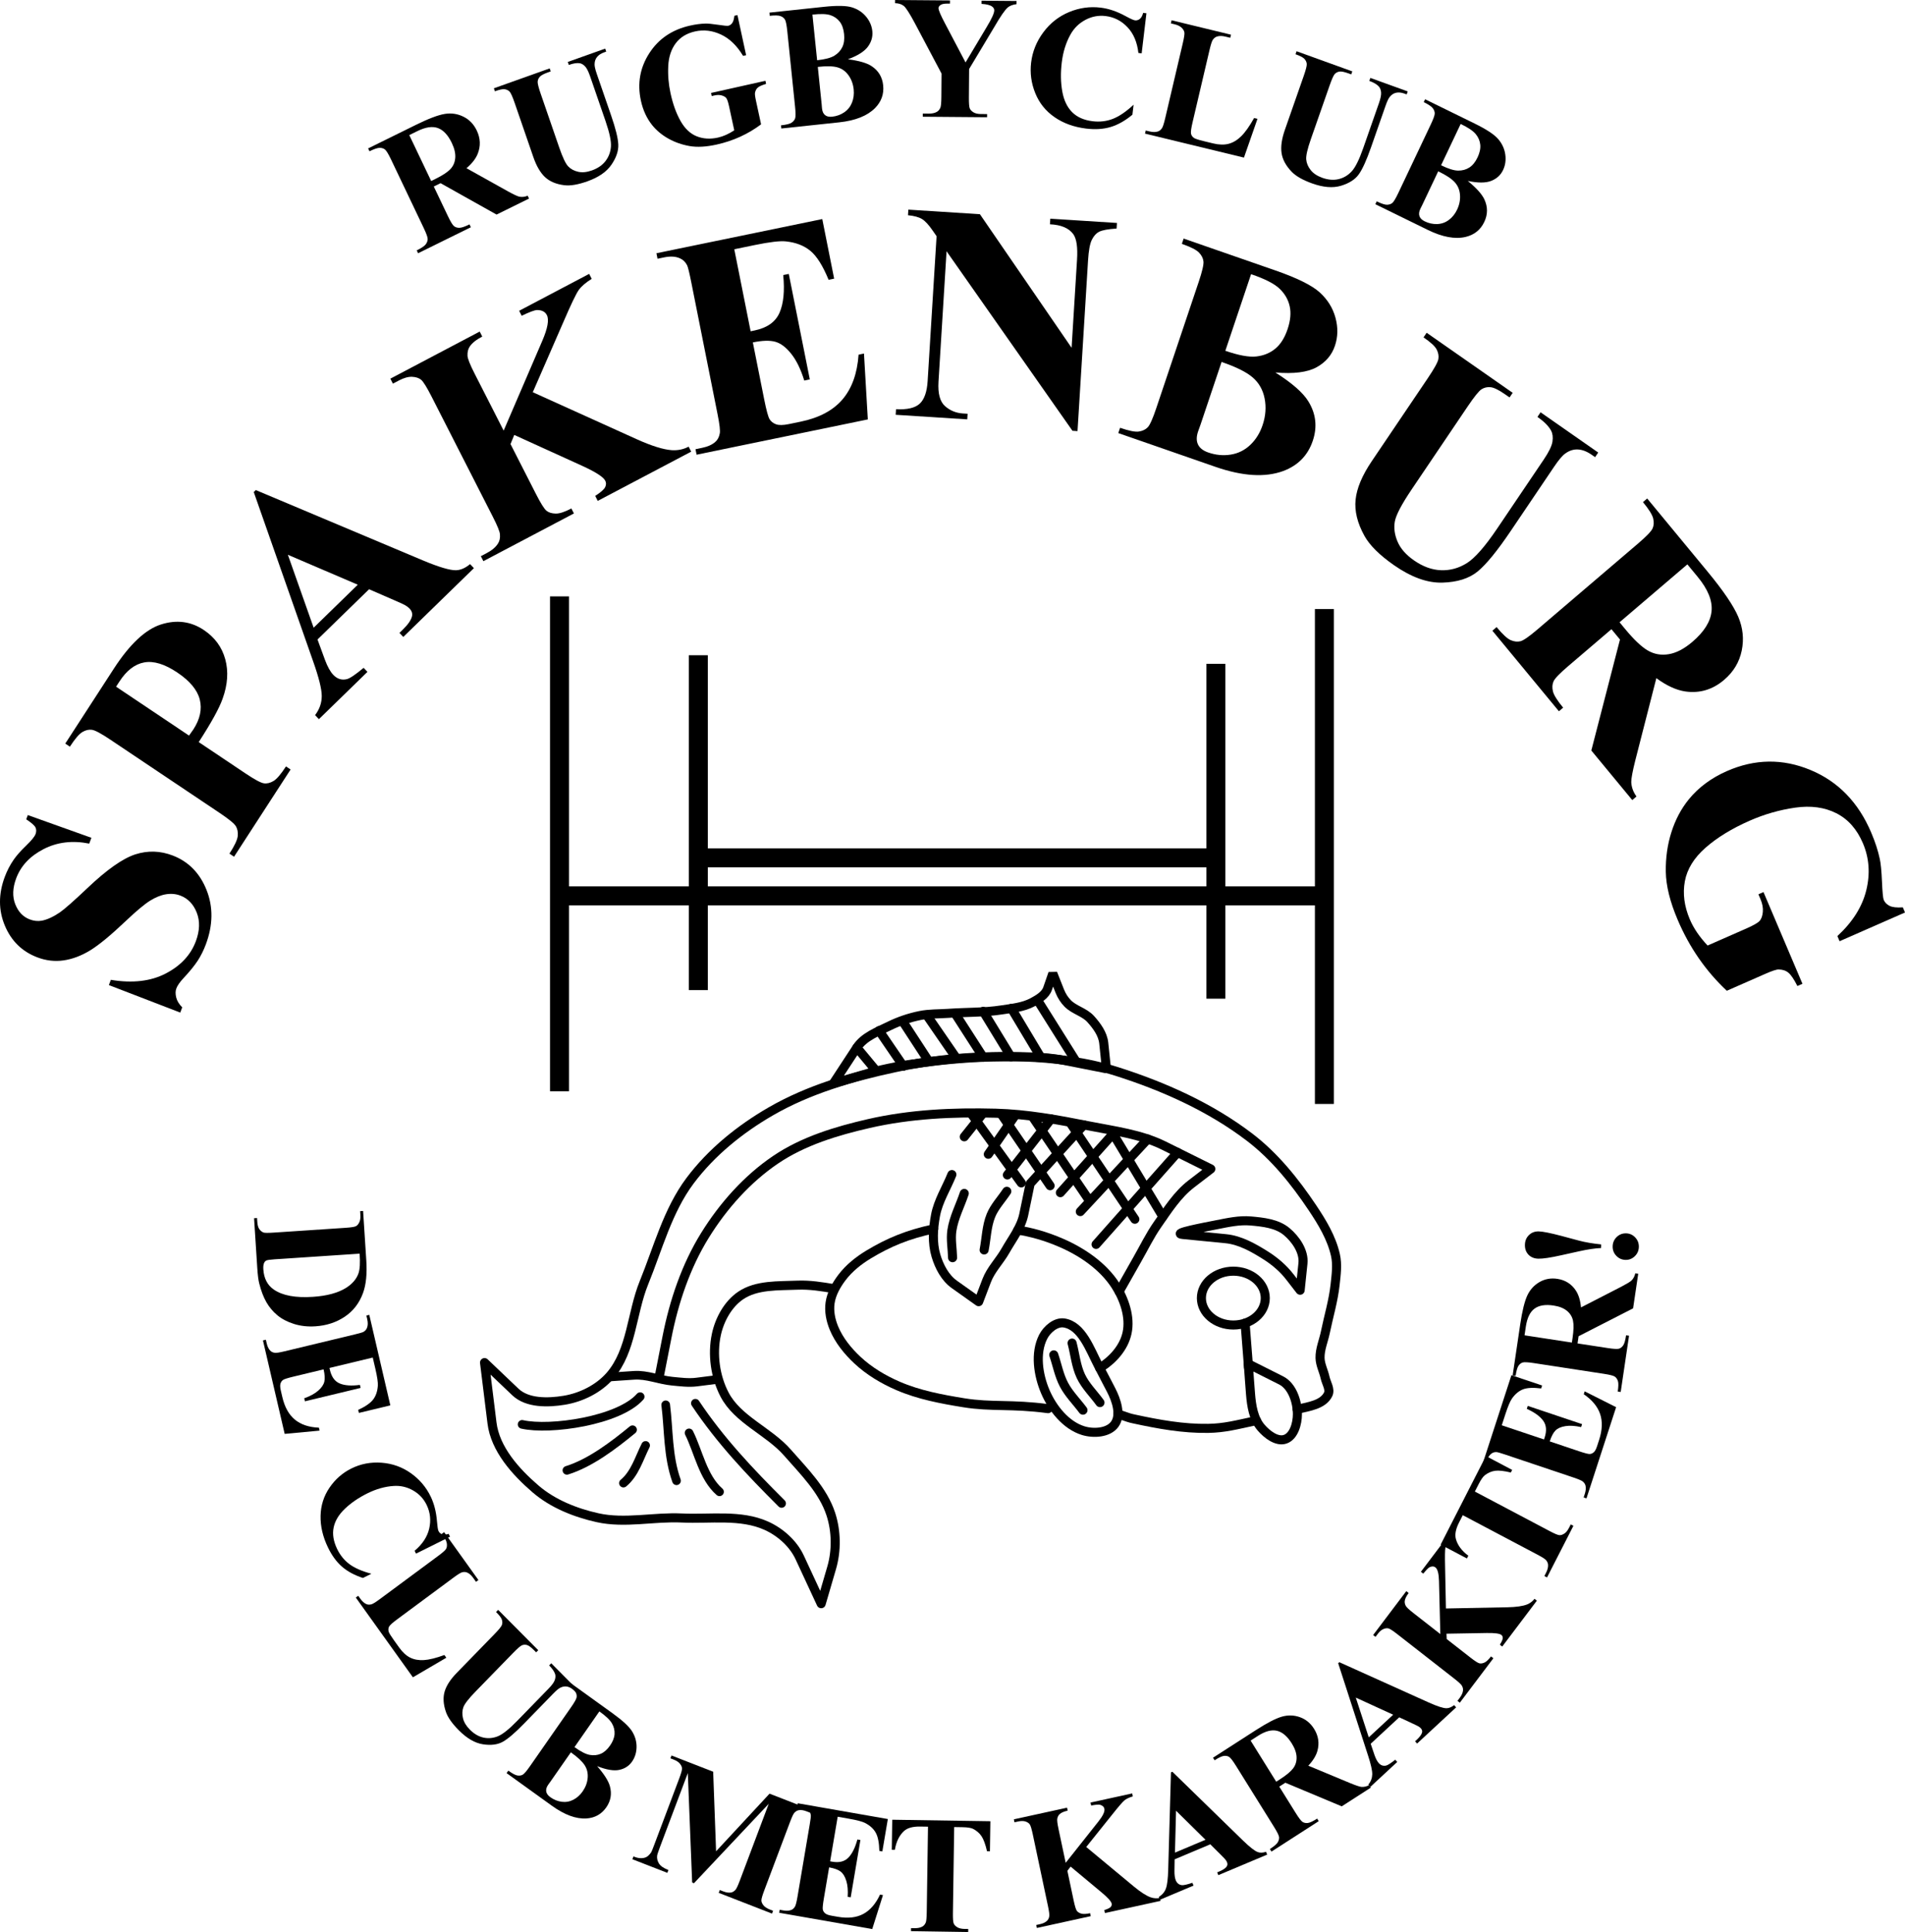 <?xml version="1.0" standalone="no"?>
<!DOCTYPE svg PUBLIC "-//W3C//DTD SVG 1.1//EN" "http://www.w3.org/Graphics/SVG/1.1/DTD/svg11.dtd">
<!--Generator: Xara Designer (www.xara.com), SVG filter version: 6.6.0.0-->
<svg fill="none" fill-rule="evenodd" stroke="black" stroke-width="0.501" stroke-linejoin="bevel" stroke-miterlimit="10" font-family="Times New Roman" font-size="16" style="font-variant-ligatures:none" xmlns:xlink="http://www.w3.org/1999/xlink" xmlns="http://www.w3.org/2000/svg" version="1.1" overflow="visible" width="559.016pt" height="566.849pt" viewBox="19.286 -704.416 559.016 566.849">
 <defs>
	</defs>
 <g id="Layer 1" transform="scale(1 -1)">
  <g id="Group">
   <g id="Group_1" stroke-linejoin="miter" stroke="#000000" stroke-width="5.566">
    <path d="M 183.469,529.443 C 183.469,481.044 183.469,432.636 183.469,384.237" fill="none"/>
    <path d="M 407.111,441.576 C 332.341,441.576 257.572,441.576 182.802,441.576" fill="none"/>
    <path d="M 407.923,525.73 C 407.923,477.33 407.923,428.923 407.923,380.518" fill="none"/>
    <path d="M 224.212,512.172 C 224.212,479.424 224.212,446.67 224.212,413.922" fill="none"/>
    <path d="M 375.537,452.714 C 324.942,452.714 274.348,452.714 223.758,452.714" fill="none"/>
    <path d="M 376.09,509.656 C 376.09,476.906 376.09,444.155 376.09,411.404" fill="none"/>
   </g>
   <g id="Group_2" stroke="none" fill="#000000">
    <path d="M 136.861,626.707 C 234.507,683.771 356.856,685.263 456.685,627.012" fill="none" stroke-width="1.113" stroke-linejoin="round" stroke-linecap="round"/>
    <g id="Group_3" fill-rule="nonzero" stroke-width="0.223">
     <path d="M 146.581,649.694 L 150.691,641.075 C 151.484,639.411 152.084,638.414 152.49,638.082 C 152.896,637.75 153.414,637.58 154.042,637.572 C 154.671,637.564 155.676,637.901 157.059,638.583 L 157.459,637.744 L 141.977,630.113 L 141.576,630.952 C 142.974,631.641 143.859,632.241 144.231,632.751 C 144.603,633.261 144.789,633.777 144.788,634.3 C 144.787,634.822 144.39,635.915 143.596,637.578 L 134.079,657.538 C 133.286,659.201 132.686,660.199 132.28,660.531 C 131.873,660.863 131.356,661.033 130.728,661.04 C 130.1,661.048 129.094,660.711 127.711,660.029 L 127.311,660.869 L 141.365,667.796 C 145.024,669.599 147.824,670.662 149.765,670.984 C 151.706,671.305 153.542,671.038 155.272,670.182 C 157.003,669.326 158.311,667.968 159.198,666.108 C 160.279,663.841 160.371,661.57 159.471,659.296 C 158.891,657.853 157.791,656.442 156.171,655.064 L 168.408,648.238 C 170.002,647.362 171.079,646.857 171.639,646.721 C 172.472,646.553 173.301,646.645 174.126,646.995 L 174.526,646.156 L 165,641.46 L 148.567,650.673 L 146.581,649.694 Z M 139.389,664.777 L 145.813,651.304 L 147.085,651.931 C 149.153,652.949 150.607,653.905 151.449,654.796 C 152.291,655.688 152.767,656.781 152.875,658.076 C 152.983,659.371 152.652,660.828 151.88,662.446 C 150.762,664.79 149.397,666.255 147.786,666.843 C 146.173,667.43 144.17,667.133 141.776,665.953 L 139.389,664.777 Z" marker-start="none" marker-end="none"/>
     <path d="M 164.211,678.51 L 180.589,684.346 L 180.892,683.466 L 180.073,683.174 C 178.841,682.735 178.04,682.303 177.67,681.877 C 177.3,681.452 177.097,680.974 177.06,680.444 C 177.025,679.915 177.323,678.73 177.957,676.891 L 183.403,661.096 C 184.398,658.21 185.272,656.376 186.023,655.593 C 186.775,654.811 187.749,654.285 188.944,654.016 C 190.14,653.748 191.487,653.881 192.984,654.415 C 194.7,655.026 196.027,655.94 196.965,657.155 C 197.904,658.371 198.435,659.776 198.56,661.37 C 198.684,662.963 198.156,665.473 196.976,668.898 L 192.44,682.053 C 191.942,683.495 191.439,684.474 190.93,684.987 C 190.42,685.499 189.898,685.794 189.363,685.871 C 188.535,685.986 187.482,685.815 186.203,685.359 L 185.9,686.239 L 196.873,690.15 L 197.177,689.27 L 196.521,689.036 C 195.633,688.719 194.954,688.273 194.487,687.697 C 194.02,687.121 193.78,686.421 193.766,685.597 C 193.738,685.017 193.952,684.069 194.405,682.753 L 198.629,670.503 C 199.936,666.713 200.633,663.889 200.722,662.033 C 200.81,660.177 200.146,658.205 198.73,656.115 C 197.314,654.026 194.959,652.394 191.668,651.221 C 188.923,650.243 186.674,649.86 184.919,650.071 C 182.525,650.358 180.634,651.145 179.245,652.43 C 177.856,653.716 176.7,655.698 175.776,658.378 L 170.33,674.173 C 169.69,676.028 169.191,677.146 168.832,677.526 C 168.474,677.905 167.998,678.141 167.406,678.233 C 166.814,678.325 165.851,678.124 164.515,677.629 L 164.211,678.51 Z" marker-start="none" marker-end="none"/>
     <path d="M 235.689,699.988 L 238.234,688.221 L 237.338,688.02 C 235.561,690.995 233.41,693.078 230.885,694.269 C 228.359,695.46 225.813,695.768 223.247,695.194 C 220.793,694.645 218.902,693.487 217.575,691.719 C 216.249,689.951 215.517,687.736 215.383,685.074 C 215.247,682.411 215.466,679.758 216.037,677.116 C 216.73,673.915 217.708,671.192 218.973,668.945 C 220.237,666.699 221.819,665.195 223.718,664.432 C 225.618,663.669 227.706,663.543 229.982,664.052 C 230.773,664.228 231.566,664.496 232.36,664.854 C 233.154,665.212 233.951,665.652 234.752,666.176 L 233.25,673.118 C 232.966,674.432 232.694,675.261 232.433,675.607 C 232.172,675.953 231.729,676.219 231.105,676.407 C 230.48,676.594 229.772,676.599 228.982,676.422 L 228.135,676.233 L 227.938,677.144 L 243.895,680.711 L 244.092,679.8 C 242.899,679.448 242.091,679.091 241.671,678.73 C 241.249,678.369 240.973,677.865 240.843,677.216 C 240.765,676.872 240.857,676.092 241.12,674.877 L 242.622,667.935 C 240.729,666.514 238.701,665.308 236.537,664.317 C 234.374,663.326 232.074,662.558 229.636,662.013 C 226.521,661.316 223.841,661.169 221.596,661.57 C 219.351,661.972 217.29,662.698 215.413,663.749 C 213.535,664.801 211.963,666.105 210.695,667.663 C 209.075,669.675 207.962,672.084 207.355,674.891 C 206.269,679.913 207.086,684.544 209.808,688.783 C 212.53,693.021 216.522,695.729 221.785,696.906 C 223.415,697.27 224.913,697.467 226.277,697.497 C 227.016,697.524 228.247,697.408 229.969,697.148 C 231.693,696.888 232.7,696.79 232.99,696.855 C 233.442,696.956 233.825,697.219 234.14,697.642 C 234.455,698.065 234.672,698.78 234.793,699.788 L 235.689,699.988 Z" marker-start="none" marker-end="none"/>
     <path d="M 268.115,687.018 C 271.365,686.604 273.686,685.929 275.079,684.996 C 277.076,683.671 278.2,681.797 278.449,679.373 C 278.712,676.817 277.919,674.595 276.069,672.709 C 273.795,670.422 270.291,669.027 265.556,668.523 L 248.567,666.716 L 248.472,667.643 C 250.017,667.808 251.05,668.065 251.57,668.416 C 252.091,668.768 252.438,669.189 252.611,669.681 C 252.786,670.172 252.778,671.337 252.589,673.175 L 250.317,695.237 C 250.128,697.075 249.898,698.22 249.627,698.673 C 249.356,699.126 248.926,699.464 248.339,699.689 C 247.751,699.914 246.692,699.945 245.163,699.782 L 245.068,700.71 L 261.095,702.415 C 264.925,702.823 267.674,702.764 269.34,702.241 C 271.005,701.716 272.37,700.814 273.433,699.534 C 274.495,698.253 275.106,696.835 275.267,695.281 C 275.435,693.643 275.001,692.123 273.966,690.72 C 272.93,689.317 270.98,688.083 268.115,687.018 Z M 259.069,686.74 C 261.403,686.988 263.098,687.438 264.153,688.092 C 265.208,688.744 265.981,689.587 266.472,690.62 C 266.965,691.652 267.133,692.92 266.978,694.424 C 266.824,695.928 266.405,697.13 265.723,698.028 C 265.04,698.928 264.131,699.57 262.994,699.956 C 261.857,700.342 260.09,700.398 257.691,700.127 L 259.069,686.74 Z M 259.271,684.784 L 260.393,673.879 L 260.498,672.623 C 260.591,671.72 260.887,671.063 261.386,670.652 C 261.886,670.24 262.579,670.082 263.467,670.177 C 264.782,670.316 265.964,670.742 267.012,671.454 C 268.061,672.164 268.823,673.116 269.299,674.307 C 269.774,675.498 269.941,676.788 269.798,678.175 C 269.634,679.762 269.126,681.148 268.273,682.333 C 267.42,683.518 266.334,684.294 265.017,684.661 C 263.699,685.027 261.784,685.069 259.271,684.784 Z" marker-start="none" marker-end="none"/>
     <path d="M 317.59,704.127 L 317.583,703.194 C 316.474,703.052 315.62,702.731 315.021,702.232 C 314.189,701.533 312.868,699.619 311.059,696.491 L 303.673,684.175 L 303.608,675.907 C 303.594,674.143 303.677,673.046 303.855,672.616 C 304.034,672.185 304.39,671.805 304.925,671.473 C 305.459,671.141 306.172,670.971 307.065,670.964 L 308.95,670.949 L 308.942,670.016 L 290.075,670.169 L 290.083,671.102 L 291.843,671.087 C 292.835,671.079 293.621,671.249 294.202,671.597 C 294.634,671.83 294.975,672.23 295.228,672.799 C 295.413,673.201 295.512,674.259 295.526,675.973 L 295.58,682.829 L 287.786,697.538 C 286.238,700.44 285.144,702.151 284.504,702.669 C 283.863,703.186 283.005,703.458 281.932,703.483 L 281.939,704.416 L 298.053,704.285 L 298.046,703.352 L 297.327,703.358 C 296.352,703.366 295.669,703.229 295.278,702.946 C 294.887,702.664 294.691,702.363 294.689,702.044 C 294.684,701.439 295.333,699.913 296.637,697.466 L 302.622,686.099 L 308.752,696.359 C 310.276,698.867 311.041,700.533 311.047,701.356 C 311.051,701.81 310.839,702.19 310.411,702.496 C 309.853,702.921 308.822,703.181 307.319,703.277 L 307.326,704.21 L 317.59,704.127 Z" marker-start="none" marker-end="none"/>
     <path d="M 355.699,700.523 L 354.302,688.761 L 353.342,688.879 C 352.985,692.037 351.918,694.555 350.143,696.431 C 348.369,698.308 346.234,699.399 343.739,699.706 C 341.655,699.961 339.672,699.587 337.787,698.583 C 335.904,697.579 334.442,696.142 333.404,694.272 C 332.071,691.88 331.222,689.141 330.855,686.054 C 330.494,683.018 330.543,680.206 331.002,677.62 C 331.46,675.033 332.418,673.003 333.875,671.528 C 335.331,670.055 337.339,669.161 339.899,668.847 C 341.999,668.589 343.979,668.82 345.837,669.54 C 347.696,670.26 349.729,671.643 351.937,673.691 L 351.589,670.763 C 349.483,669.007 347.363,667.808 345.23,667.164 C 343.098,666.52 340.678,666.364 337.971,666.697 C 334.41,667.134 331.333,668.248 328.74,670.039 C 326.148,671.83 324.262,674.178 323.084,677.081 C 321.905,679.985 321.498,682.971 321.863,686.041 C 322.247,689.278 323.445,692.245 325.455,694.944 C 327.466,697.642 329.981,699.618 333.002,700.872 C 336.023,702.126 339.125,702.558 342.309,702.167 C 344.656,701.879 347.072,701.057 349.558,699.702 C 350.996,698.916 351.92,698.498 352.33,698.448 C 352.855,698.383 353.334,698.524 353.766,698.869 C 354.199,699.213 354.523,699.804 354.739,700.641 L 355.699,700.523 Z" marker-start="none" marker-end="none"/>
     <path d="M 388.288,669.549 L 384.32,658.177 L 355.284,665.217 L 355.497,666.125 L 356.582,665.862 C 357.531,665.632 358.335,665.618 358.994,665.821 C 359.466,665.949 359.879,666.263 360.235,666.764 C 360.504,667.113 360.834,668.122 361.225,669.789 L 366.356,691.66 C 366.754,693.359 366.915,694.443 366.838,694.911 C 366.761,695.379 366.49,695.838 366.027,696.287 C 365.562,696.737 364.872,697.072 363.956,697.294 L 362.871,697.557 L 363.084,698.465 L 380.52,694.237 L 380.307,693.33 L 378.884,693.675 C 377.935,693.905 377.131,693.918 376.472,693.715 C 376,693.588 375.579,693.275 375.207,692.778 C 374.939,692.428 374.609,691.42 374.218,689.753 L 369.248,668.569 C 368.849,666.869 368.692,665.762 368.775,665.25 C 368.859,664.737 369.155,664.298 369.664,663.933 C 370.032,663.688 370.987,663.379 372.531,663.005 L 375.256,662.344 C 376.992,661.923 378.512,661.883 379.815,662.223 C 381.118,662.564 382.349,663.302 383.508,664.438 C 384.666,665.573 385.93,667.357 387.299,669.789 L 388.288,669.549 Z" marker-start="none" marker-end="none"/>
     <path d="M 399.76,689.379 L 416.113,683.471 L 415.806,682.592 L 414.988,682.888 C 413.757,683.332 412.867,683.507 412.316,683.412 C 411.766,683.317 411.313,683.074 410.957,682.685 C 410.602,682.296 410.104,681.183 409.462,679.347 L 403.949,663.576 C 402.942,660.694 402.49,658.709 402.591,657.62 C 402.693,656.531 403.126,655.5 403.891,654.529 C 404.657,653.556 405.787,652.8 407.282,652.26 C 408.995,651.641 410.593,651.506 412.073,651.853 C 413.555,652.201 414.836,652.955 415.917,654.116 C 416.997,655.277 418.136,657.568 419.332,660.988 L 423.923,674.122 C 424.426,675.563 424.638,676.646 424.558,677.37 C 424.478,678.095 424.254,678.657 423.885,679.058 C 423.311,679.676 422.386,680.215 421.109,680.676 L 421.416,681.555 L 432.373,677.597 L 432.066,676.718 L 431.411,676.954 C 430.524,677.275 429.72,677.36 429.001,677.21 C 428.281,677.06 427.663,676.668 427.143,676.035 C 426.764,675.602 426.344,674.728 425.885,673.414 L 421.609,661.181 C 420.287,657.397 419.086,654.755 418.009,653.253 C 416.932,651.752 415.198,650.64 412.805,649.917 C 410.412,649.194 407.572,649.427 404.286,650.614 C 401.545,651.604 399.558,652.742 398.322,654.026 C 396.636,655.777 395.649,657.596 395.361,659.483 C 395.074,661.37 395.398,663.652 396.333,666.328 L 401.846,682.099 C 402.493,683.951 402.795,685.139 402.75,685.664 C 402.706,686.188 402.481,686.676 402.077,687.125 C 401.672,687.574 400.798,688.032 399.453,688.5 L 399.76,689.379 Z" marker-start="none" marker-end="none"/>
     <path d="M 450.005,651.328 C 452.556,649.239 454.183,647.425 454.884,645.887 C 455.899,643.692 455.886,641.498 454.845,639.302 C 453.747,636.987 451.924,635.52 449.375,634.904 C 446.258,634.174 442.555,634.86 438.267,636.961 L 422.88,644.502 L 423.278,645.342 C 424.678,644.656 425.689,644.324 426.314,644.344 C 426.938,644.365 427.451,644.538 427.853,644.863 C 428.255,645.188 428.851,646.183 429.64,647.848 L 439.114,667.83 C 439.903,669.495 440.3,670.593 440.303,671.123 C 440.307,671.653 440.116,672.17 439.732,672.675 C 439.348,673.181 438.464,673.773 437.079,674.451 L 437.477,675.292 L 451.994,668.178 C 455.463,666.478 457.771,664.959 458.917,663.624 C 460.064,662.288 460.758,660.791 461,659.134 C 461.241,657.476 461.029,655.944 460.361,654.536 C 459.658,653.052 458.503,651.991 456.897,651.351 C 455.29,650.711 452.994,650.703 450.005,651.328 Z M 442.166,655.925 C 444.28,654.889 445.955,654.366 447.19,654.359 C 448.425,654.35 449.518,654.654 450.47,655.27 C 451.423,655.885 452.222,656.873 452.868,658.236 C 453.513,659.598 453.779,660.844 453.663,661.973 C 453.547,663.103 453.105,664.135 452.338,665.071 C 451.57,666.006 450.096,667 447.915,668.05 L 442.166,655.925 Z M 441.326,654.154 L 436.644,644.276 L 436.083,643.153 C 435.696,642.335 435.608,641.617 435.82,641 C 436.032,640.383 436.54,639.878 437.344,639.485 C 438.536,638.9 439.761,638.631 441.021,638.676 C 442.28,638.72 443.421,639.122 444.441,639.882 C 445.461,640.641 446.27,641.649 446.865,642.905 C 447.547,644.343 447.831,645.794 447.718,647.258 C 447.605,648.722 447.082,649.962 446.151,650.978 C 445.22,651.994 443.612,653.053 441.326,654.154 Z" marker-start="none" marker-end="none"/>
    </g>
   </g>
   <g id="Group_4" stroke="none">
    <path d="M 63.806,359.604 C 66.986,408.255 84.849,456.343 118.034,496.512 C 201.038,596.974 348.608,610.022 447.424,525.633 C 497.811,482.604 525.842,422.506 530.212,360.616" fill="none" stroke-width="1.113" stroke-linejoin="round" stroke-linecap="round"/>
    <g id="Group_5" fill-rule="nonzero" stroke-width="0.223" fill="#000000">
     <path d="M 27.444,465.277 L 46.106,458.61 L 45.471,456.905 C 40.535,457.887 36.069,457.348 32.073,455.289 C 28.077,453.23 25.397,450.37 24.033,446.71 C 22.978,443.881 22.887,441.355 23.759,439.134 C 24.63,436.91 26.034,435.427 27.97,434.681 C 29.196,434.208 30.396,434.079 31.569,434.294 C 33.15,434.604 34.899,435.404 36.814,436.696 C 38.201,437.652 40.918,440.046 44.964,443.877 C 50.616,449.246 55.289,452.536 58.982,453.744 C 62.667,454.925 66.336,454.811 69.989,453.404 C 74.626,451.617 77.929,448.243 79.901,443.283 C 81.872,438.323 81.805,433.014 79.696,427.357 C 79.034,425.582 78.232,423.973 77.288,422.529 C 76.345,421.085 74.937,419.36 73.067,417.355 C 72.025,416.234 71.344,415.243 71.024,414.383 C 70.755,413.663 70.743,412.796 70.989,411.781 C 71.235,410.767 71.824,409.794 72.756,408.864 L 72.183,407.326 L 51.238,415.396 L 51.811,416.934 C 58.156,415.885 63.526,416.504 67.918,418.79 C 72.311,421.078 75.256,424.232 76.755,428.252 C 77.912,431.357 78.003,434.153 77.027,436.637 C 76.05,439.122 74.458,440.79 72.248,441.641 C 70.94,442.145 69.54,442.28 68.049,442.047 C 66.558,441.812 64.991,441.187 63.35,440.171 C 61.708,439.154 59.319,437.157 56.181,434.182 C 51.787,430.008 48.299,427.135 45.717,425.561 C 43.133,423.988 40.54,423.014 37.936,422.637 C 35.332,422.262 32.734,422.572 30.144,423.57 C 25.726,425.273 22.577,428.372 20.698,432.869 C 18.819,437.366 18.815,442.125 20.685,447.143 C 21.367,448.973 22.248,450.664 23.325,452.214 C 24.138,453.392 25.336,454.746 26.92,456.276 C 28.504,457.806 29.436,458.945 29.715,459.694 C 29.983,460.414 29.977,461.067 29.695,461.651 C 29.414,462.235 28.509,463.028 26.98,464.03 L 27.444,465.277 Z" marker-start="none" marker-end="none"/>
     <path d="M 77.603,486.69 L 91.337,477.486 C 94.015,475.691 95.81,474.729 96.721,474.597 C 97.632,474.467 98.57,474.69 99.539,475.266 C 100.506,475.843 101.728,477.271 103.205,479.548 L 104.557,478.642 L 87.967,453.056 L 86.616,453.962 C 88.124,456.289 88.935,458.01 89.047,459.125 C 89.157,460.24 88.98,461.193 88.516,461.984 C 88.051,462.775 86.48,464.069 83.801,465.864 L 51.658,487.405 C 48.98,489.2 47.185,490.162 46.274,490.293 C 45.363,490.424 44.428,490.208 43.469,489.643 C 42.509,489.079 41.282,487.645 39.79,485.343 L 38.438,486.249 L 52.668,508.195 C 57.355,515.424 61.984,519.762 66.555,521.21 C 71.126,522.656 75.311,522.107 79.11,519.561 C 82.324,517.407 84.417,514.548 85.39,510.984 C 86.362,507.42 86.106,503.577 84.624,499.459 C 83.65,496.665 81.311,492.409 77.603,486.69 Z M 53.349,502.944 L 74.754,488.599 C 75.332,489.383 75.757,489.986 76.031,490.407 C 77.989,493.427 78.615,496.347 77.909,499.164 C 77.204,501.981 75.001,504.629 71.299,507.11 C 67.622,509.574 64.402,510.561 61.637,510.069 C 58.874,509.577 56.44,507.71 54.337,504.467 L 53.349,502.944 Z" marker-start="none" marker-end="none"/>
     <path d="M 127.589,531.532 L 112.458,516.793 L 114.652,510.8 C 115.394,508.813 116.2,507.359 117.067,506.439 C 118.217,505.218 119.548,504.791 121.062,505.156 C 121.953,505.368 123.596,506.475 125.99,508.478 L 127.11,507.289 L 112.864,493.413 L 111.744,494.601 C 113.059,496.334 113.712,498.213 113.702,500.236 C 113.694,502.26 112.852,505.638 111.178,510.372 L 93.752,560.045 L 94.352,560.63 L 143.454,539.964 C 148.115,538.017 151.335,537.066 153.11,537.111 C 154.452,537.145 155.825,537.745 157.232,538.909 L 158.352,537.721 L 137.629,517.536 L 136.509,518.724 L 137.362,519.555 C 139.025,521.175 139.972,522.548 140.203,523.677 C 140.343,524.47 140.111,525.188 139.506,525.83 C 139.142,526.216 138.706,526.551 138.196,526.834 C 137.973,526.987 136.9,527.482 134.978,528.32 L 127.589,531.532 Z M 124.276,532.863 L 103.761,541.645 L 111.324,520.247 L 124.276,532.863 Z" marker-start="none" marker-end="none"/>
     <path d="M 175.628,589.34 L 206.174,575.529 C 210.48,573.59 213.88,572.526 216.374,572.337 C 218.176,572.218 219.841,572.561 221.369,573.366 L 222.114,571.905 L 194.692,557.455 L 193.947,558.916 C 195.601,559.989 196.58,560.855 196.884,561.516 C 197.188,562.178 197.192,562.797 196.897,563.376 C 196.333,564.482 194.082,565.934 190.142,567.733 L 170.192,576.808 L 169.096,574.125 L 176.544,559.514 C 177.966,556.724 179.007,555.068 179.667,554.548 C 180.327,554.027 181.221,553.754 182.35,553.732 C 183.479,553.708 185.014,554.21 186.956,555.233 L 187.701,553.771 L 161.133,539.772 L 160.389,541.234 L 162.136,542.154 C 163.664,542.96 164.754,543.884 165.404,544.928 C 165.889,545.652 166.085,546.556 165.991,547.642 C 165.954,548.424 165.251,550.158 163.882,552.842 L 145.925,588.067 C 144.53,590.804 143.515,592.44 142.881,592.974 C 142.247,593.508 141.366,593.805 140.237,593.861 C 139.108,593.917 137.805,593.556 136.329,592.778 L 134.581,591.857 L 133.836,593.318 L 160.054,607.134 L 160.799,605.672 C 159.012,604.73 157.787,603.751 157.123,602.733 C 156.638,602.01 156.422,601.111 156.477,600.039 C 156.501,599.216 157.205,597.45 158.587,594.739 L 167.082,578.075 L 178.427,604.44 C 180.004,608.11 180.451,610.617 179.766,611.96 C 179.257,612.96 178.298,613.456 176.888,613.449 C 176.172,613.439 174.666,612.879 172.373,611.771 L 171.628,613.232 L 192.175,624.059 L 192.92,622.598 C 191.149,621.498 189.876,620.401 189.102,619.309 C 188.329,618.217 186.844,615.121 184.647,610.022 L 175.628,589.34 Z" marker-start="none" marker-end="none"/>
     <path d="M 234.759,631.282 L 239.555,607.219 L 240.712,607.458 C 244.399,608.219 246.838,609.946 248.027,612.641 C 249.215,615.337 249.58,619.028 249.123,623.712 L 250.752,624.048 L 256.921,593.1 L 255.291,592.764 C 254.277,596.065 253.005,598.676 251.476,600.6 C 249.946,602.524 248.378,603.706 246.774,604.146 C 245.168,604.587 242.98,604.522 240.206,603.951 L 243.525,587.299 C 244.174,584.044 244.706,582.082 245.123,581.411 C 245.539,580.74 246.165,580.249 247.001,579.937 C 247.837,579.625 249.084,579.641 250.742,579.982 L 254.215,580.698 C 259.646,581.816 263.743,583.991 266.506,587.222 C 269.269,590.455 270.844,594.834 271.231,600.358 L 272.817,600.685 L 273.947,581.359 L 223.696,571.006 L 223.374,572.619 L 225.303,573.017 C 226.99,573.364 228.287,573.949 229.194,574.771 C 229.857,575.332 230.29,576.147 230.493,577.217 C 230.669,577.979 230.461,579.843 229.869,582.806 L 222.119,621.69 C 221.587,624.363 221.188,625.99 220.923,626.571 C 220.434,627.53 219.75,628.206 218.868,628.598 C 217.62,629.188 216.053,629.289 214.165,628.9 L 212.235,628.502 L 211.914,630.115 L 260.579,640.141 L 264.063,622.661 L 262.434,622.325 C 260.753,626.426 258.977,629.252 257.106,630.803 C 255.234,632.354 252.84,633.283 249.922,633.589 C 248.218,633.783 245.164,633.426 240.761,632.519 L 234.759,631.282 Z" marker-start="none" marker-end="none"/>
     <path d="M 306.838,641.569 L 333.743,602.373 L 335.34,628.254 C 335.563,631.864 335.204,634.338 334.265,635.674 C 332.973,637.481 330.682,638.458 327.389,638.609 L 327.49,640.252 L 347.05,639.004 L 346.949,637.361 C 344.425,637.195 342.718,636.881 341.827,636.418 C 340.937,635.955 340.216,635.154 339.663,634.016 C 339.11,632.877 338.747,630.887 338.572,628.048 L 335.479,577.931 L 333.994,578.026 L 297.049,630.696 L 294.688,592.432 C 294.474,588.97 295.108,586.582 296.591,585.269 C 298.073,583.956 299.819,583.236 301.828,583.108 L 303.225,583.019 L 303.123,581.376 L 282.122,582.716 L 282.224,584.359 C 285.486,584.181 287.798,584.717 289.16,585.966 C 290.523,587.216 291.304,589.439 291.501,592.635 L 294.122,635.115 L 292.954,636.795 C 291.802,638.472 290.761,639.593 289.83,640.158 C 288.901,640.722 287.536,641.091 285.736,641.266 L 285.837,642.909 L 306.838,641.569 Z" marker-start="none" marker-end="none"/>
     <path d="M 393.545,595.129 C 398.448,592.017 401.674,589.188 403.224,586.645 C 405.457,583.018 405.889,579.171 404.522,575.102 C 403.08,570.81 400.191,567.849 395.853,566.222 C 390.545,564.274 383.916,564.681 375.967,567.441 L 347.444,577.347 L 347.968,578.904 C 350.562,578.003 352.404,577.638 353.493,577.807 C 354.583,577.978 355.446,578.391 356.082,579.047 C 356.719,579.703 357.555,581.574 358.592,584.661 L 371.037,621.7 C 372.074,624.786 372.541,626.794 372.436,627.723 C 372.333,628.652 371.891,629.518 371.114,630.32 C 370.336,631.124 368.664,631.97 366.097,632.862 L 366.62,634.42 L 393.528,625.075 C 399.959,622.841 404.317,620.677 406.604,618.583 C 408.889,616.489 410.416,614.016 411.184,611.165 C 411.951,608.313 411.898,605.583 411.021,602.973 C 410.097,600.223 408.294,598.115 405.613,596.649 C 402.932,595.183 398.911,594.676 393.545,595.129 Z M 378.858,601.5 C 382.777,600.138 385.818,599.583 387.984,599.834 C 390.149,600.084 392.001,600.851 393.541,602.134 C 395.082,603.416 396.276,605.32 397.125,607.846 C 397.973,610.371 398.179,612.611 397.741,614.564 C 397.303,616.518 396.315,618.231 394.777,619.705 C 393.238,621.18 390.448,622.603 386.409,623.975 L 378.858,601.5 Z M 377.755,598.216 L 371.603,579.907 L 370.855,577.818 C 370.346,576.302 370.342,575.026 370.841,573.991 C 371.341,572.955 372.336,572.179 373.826,571.663 C 376.035,570.895 378.237,570.686 380.435,571.036 C 382.632,571.384 384.546,572.333 386.177,573.883 C 387.806,575.433 389.012,577.372 389.795,579.7 C 390.69,582.365 390.886,584.968 390.384,587.509 C 389.881,590.049 388.709,592.108 386.867,593.689 C 385.024,595.269 381.987,596.778 377.755,598.216 Z" marker-start="none" marker-end="none"/>
     <path d="M 437.931,606.784 L 463.177,589.163 L 462.261,587.806 L 460.998,588.687 C 459.098,590.013 457.658,590.722 456.677,590.813 C 455.696,590.906 454.815,590.701 454.034,590.202 C 453.256,589.702 451.909,588.035 449.994,585.201 L 433.553,560.853 C 430.548,556.404 428.891,553.227 428.577,551.324 C 428.266,549.42 428.544,547.463 429.414,545.453 C 430.286,543.442 431.875,541.631 434.183,540.02 C 436.828,538.174 439.491,537.205 442.171,537.115 C 444.852,537.024 447.373,537.719 449.735,539.2 C 452.096,540.681 455.06,544.061 458.626,549.34 L 472.319,569.618 C 473.82,571.842 474.665,573.591 474.853,574.863 C 475.04,576.134 474.908,577.198 474.458,578.052 C 473.756,579.369 472.419,580.716 470.447,582.092 L 471.363,583.449 L 488.279,571.642 L 487.363,570.285 L 486.352,570.99 C 484.983,571.946 483.65,572.463 482.357,572.539 C 481.063,572.615 479.833,572.232 478.665,571.393 C 477.824,570.829 476.719,569.532 475.349,567.503 L 462.597,548.619 C 458.652,542.777 455.425,538.826 452.917,536.762 C 450.411,534.7 446.957,533.604 442.554,533.476 C 438.152,533.348 433.413,535.055 428.34,538.596 C 424.108,541.549 421.227,544.406 419.693,547.166 C 417.601,550.93 416.731,554.487 417.082,557.837 C 417.435,561.188 419.006,564.929 421.795,569.06 L 438.237,593.407 C 440.168,596.267 441.213,598.154 441.37,599.069 C 441.529,599.984 441.363,600.919 440.874,601.871 C 440.386,602.824 439.1,604.009 437.015,605.427 L 437.931,606.784 Z" marker-start="none" marker-end="none"/>
     <path d="M 492.161,519.811 L 479.43,508.942 C 476.974,506.844 475.553,505.371 475.171,504.52 C 474.787,503.671 474.725,502.697 474.982,501.601 C 475.241,500.505 476.242,498.901 477.986,496.79 L 476.746,495.732 L 457.221,519.369 L 458.461,520.427 C 460.224,518.293 461.615,517.012 462.634,516.585 C 463.654,516.159 464.603,516.059 465.481,516.285 C 466.359,516.513 468.027,517.676 470.483,519.773 L 499.965,544.944 C 502.421,547.042 503.841,548.515 504.225,549.365 C 504.608,550.215 504.671,551.188 504.412,552.284 C 504.155,553.38 503.153,554.985 501.409,557.096 L 502.649,558.154 L 520.373,536.697 C 524.987,531.111 527.983,526.699 529.363,523.463 C 530.742,520.226 531.085,516.917 530.391,513.537 C 529.697,510.157 527.977,507.296 525.23,504.95 C 521.881,502.09 518.099,500.951 513.884,501.536 C 511.205,501.92 508.357,503.225 505.338,505.448 L 499.133,481.216 C 498.346,478.066 497.96,475.974 497.974,474.942 C 498.052,473.42 498.563,472.018 499.509,470.734 L 498.269,469.675 L 486.255,484.219 L 494.665,516.78 L 492.161,519.811 Z M 514.438,538.832 L 494.54,521.842 L 496.143,519.901 C 498.75,516.744 500.985,514.626 502.849,513.546 C 504.712,512.466 506.758,512.11 508.984,512.482 C 511.21,512.852 513.518,514.058 515.908,516.098 C 519.37,519.054 521.247,522.061 521.54,525.118 C 521.832,528.176 520.468,531.532 517.449,535.187 L 514.438,538.832 Z" marker-start="none" marker-end="none"/>
     <path d="M 578.302,436.695 L 559.105,428.264 L 558.463,429.775 C 562.935,433.903 565.763,438.39 566.944,443.238 C 568.126,448.085 567.796,452.673 565.958,457 C 564.2,461.139 561.592,464.079 558.135,465.823 C 554.677,467.567 550.657,468.111 546.075,467.455 C 541.493,466.8 537.046,465.525 532.736,463.632 C 527.515,461.339 523.202,458.702 519.799,455.721 C 516.396,452.741 514.363,449.45 513.701,445.849 C 513.038,442.248 513.523,438.528 515.154,434.689 C 515.721,433.356 516.442,432.05 517.319,430.771 C 518.196,429.493 519.213,428.236 520.374,427.001 L 531.699,431.975 C 533.842,432.916 535.164,433.674 535.665,434.25 C 536.167,434.826 536.473,435.695 536.583,436.857 C 536.693,438.02 536.464,439.268 535.897,440.602 L 535.29,442.03 L 536.776,442.683 L 548.209,415.776 L 546.722,415.123 C 545.721,417.106 544.843,418.408 544.086,419.028 C 543.33,419.65 542.378,419.966 541.229,419.978 C 540.616,420 539.319,419.575 537.337,418.705 L 526.012,413.731 C 522.956,416.588 520.221,419.756 517.805,423.233 C 515.391,426.711 513.31,430.505 511.564,434.615 C 509.332,439.868 508.181,444.538 508.112,448.627 C 508.043,452.715 508.589,456.589 509.751,460.248 C 510.913,463.907 512.608,467.114 514.837,469.869 C 517.721,473.398 521.453,476.167 526.032,478.177 C 534.225,481.775 542.389,481.89 550.525,478.517 C 558.66,475.147 564.614,469.024 568.384,460.15 C 569.552,457.401 570.39,454.829 570.898,452.435 C 571.194,451.144 571.409,448.937 571.544,445.816 C 571.679,442.693 571.85,440.887 572.058,440.397 C 572.382,439.635 572.957,439.049 573.784,438.636 C 574.61,438.224 575.902,438.081 577.66,438.206 L 578.302,436.695 Z" marker-start="none" marker-end="none"/>
    </g>
   </g>
   <g id="Group_6" stroke="none">
    <path d="M 498.931,360.54 C 503.169,308.307 487.933,254.424 452.182,211.151 C 380.252,124.093 252.375,112.787 166.748,185.913 C 114.273,230.725 89.776,296.894 95.229,361.453" fill="none" stroke-width="1.113" stroke-linejoin="round" stroke-linecap="round"/>
    <g id="Group_7" fill-rule="nonzero" stroke-width="0.223" fill="#000000">
     <path d="M 93.841,346.993 L 94.714,347.051 L 94.784,345.971 C 94.844,345.028 95.036,344.314 95.36,343.829 C 95.683,343.345 96.104,342.999 96.624,342.793 C 96.963,342.671 97.959,342.665 99.61,342.775 L 120.659,344.176 C 122.295,344.285 123.311,344.441 123.709,344.644 C 124.107,344.847 124.442,345.227 124.715,345.783 C 124.987,346.34 125.093,347.073 125.035,347.985 L 124.965,349.065 L 125.838,349.123 L 126.776,334.56 C 127.026,330.674 126.708,327.512 125.823,325.077 C 124.735,322.096 122.949,319.773 120.465,318.106 C 117.982,316.439 115.111,315.498 111.855,315.28 C 109.606,315.131 107.51,315.361 105.567,315.97 C 103.624,316.58 101.998,317.427 100.688,318.512 C 99.377,319.598 98.299,320.879 97.454,322.357 C 96.608,323.834 95.91,325.663 95.359,327.843 C 95.107,328.806 94.914,330.335 94.779,332.43 L 93.841,346.993 Z M 124.82,336.599 L 99.855,334.937 C 98.533,334.849 97.727,334.731 97.436,334.583 C 97.146,334.435 96.931,334.204 96.794,333.89 C 96.585,333.442 96.508,332.811 96.561,331.995 C 96.732,329.324 97.76,327.344 99.644,326.056 C 102.191,324.298 106.013,323.589 111.109,323.929 C 115.216,324.201 118.453,325.075 120.822,326.551 C 122.674,327.718 123.894,329.14 124.481,330.818 C 124.895,332.002 125.008,333.929 124.82,336.599 Z" marker-start="none" marker-end="none"/>
     <path d="M 128.671,306.114 L 115.967,303.06 L 116.114,302.429 C 116.582,300.417 117.543,299.108 118.996,298.501 C 120.449,297.896 122.417,297.759 124.898,298.092 L 125.105,297.203 L 108.767,293.276 L 108.56,294.165 C 110.296,294.78 111.662,295.524 112.657,296.397 C 113.653,297.271 114.254,298.153 114.46,299.042 C 114.666,299.931 114.593,301.132 114.242,302.646 L 105.45,300.532 C 103.732,300.119 102.699,299.793 102.35,299.552 C 102,299.312 101.75,298.96 101.599,298.495 C 101.448,298.03 101.478,297.345 101.688,296.441 L 102.129,294.546 C 102.818,291.582 104.045,289.37 105.81,287.908 C 107.576,286.447 109.931,285.658 112.873,285.542 L 113.074,284.676 L 102.824,283.719 L 96.447,311.14 L 97.298,311.345 L 97.543,310.292 C 97.757,309.372 98.091,308.67 98.543,308.186 C 98.853,307.831 99.294,307.608 99.866,307.515 C 100.274,307.432 101.261,307.578 102.825,307.955 L 123.353,312.89 C 124.764,313.228 125.622,313.476 125.926,313.632 C 126.427,313.917 126.774,314.304 126.967,314.796 C 127.259,315.491 127.285,316.354 127.045,317.384 L 126.801,318.437 L 127.652,318.642 L 133.828,292.086 L 124.6,289.868 L 124.393,290.757 C 126.543,291.752 128.014,292.776 128.805,293.831 C 129.597,294.886 130.049,296.218 130.161,297.826 C 130.234,298.765 129.991,300.436 129.432,302.839 L 128.671,306.114 Z" marker-start="none" marker-end="none"/>
     <path d="M 151.342,253.55 L 141.359,248.582 L 140.954,249.424 C 143.255,251.354 144.683,253.528 145.238,255.946 C 145.794,258.364 145.545,260.667 144.492,262.856 C 143.611,264.684 142.288,266.103 140.519,267.115 C 138.751,268.127 136.861,268.57 134.851,268.443 C 132.276,268.287 129.679,267.556 127.06,266.253 C 124.482,264.97 122.295,263.471 120.497,261.756 C 118.699,260.04 117.598,258.207 117.194,256.257 C 116.79,254.307 117.129,252.21 118.21,249.964 C 119.097,248.121 120.306,246.631 121.837,245.492 C 123.369,244.354 125.513,243.418 128.27,242.684 L 125.785,241.447 C 123.31,242.25 121.266,243.352 119.652,244.753 C 118.039,246.154 116.66,248.042 115.517,250.417 C 114.013,253.541 113.292,256.622 113.357,259.661 C 113.421,262.7 114.29,265.452 115.963,267.918 C 117.637,270.384 119.776,272.265 122.382,273.561 C 125.129,274.929 128.087,275.494 131.254,275.259 C 134.421,275.024 137.282,274.003 139.837,272.196 C 142.392,270.389 144.342,268.09 145.686,265.297 C 146.678,263.238 147.285,260.846 147.509,258.12 C 147.637,256.542 147.787,255.573 147.96,255.213 C 148.182,254.753 148.541,254.436 149.037,254.264 C 149.533,254.091 150.166,254.133 150.937,254.392 L 151.342,253.55 Z" marker-start="none" marker-end="none"/>
     <path d="M 150.261,218.044 L 140.451,212.3 L 123.693,235.701 L 124.401,236.224 L 125.027,235.35 C 125.575,234.585 126.149,234.069 126.751,233.8 C 127.171,233.596 127.662,233.563 128.225,233.702 C 128.633,233.786 129.487,234.309 130.787,235.271 L 147.84,247.894 C 149.165,248.875 149.942,249.559 150.172,249.947 C 150.401,250.334 150.485,250.838 150.423,251.456 C 150.36,252.074 150.064,252.752 149.535,253.491 L 148.909,254.365 L 149.616,254.889 L 159.68,240.837 L 158.972,240.313 L 158.151,241.46 C 157.604,242.224 157.029,242.741 156.427,243.009 C 156.008,243.214 155.511,243.253 154.939,243.127 C 154.531,243.042 153.677,242.52 152.377,241.558 L 135.86,229.331 C 134.534,228.35 133.746,227.647 133.494,227.223 C 133.242,226.799 133.189,226.294 133.335,225.708 C 133.453,225.299 133.957,224.473 134.848,223.229 L 136.421,221.033 C 137.423,219.633 138.5,218.647 139.652,218.072 C 140.805,217.498 142.147,217.257 143.679,217.35 C 145.211,217.444 147.215,217.94 149.69,218.841 L 150.261,218.044 Z" marker-start="none" marker-end="none"/>
     <path d="M 165.464,232.093 L 177.231,220.256 L 176.615,219.624 L 176.027,220.216 C 175.141,221.107 174.442,221.624 173.929,221.769 C 173.416,221.913 172.928,221.89 172.466,221.701 C 172.004,221.511 171.13,220.756 169.844,219.435 L 158.8,208.087 C 156.782,206.013 155.6,204.485 155.254,203.503 C 154.909,202.521 154.872,201.453 155.145,200.298 C 155.419,199.144 156.093,198.025 157.169,196.943 C 158.402,195.703 159.727,194.928 161.144,194.618 C 162.562,194.308 163.969,194.432 165.365,194.99 C 166.76,195.547 168.656,197.056 171.051,199.516 L 180.249,208.967 C 181.258,210.004 181.873,210.852 182.092,211.51 C 182.312,212.169 182.342,212.747 182.183,213.245 C 181.934,214.015 181.35,214.861 180.431,215.786 L 181.046,216.418 L 188.93,208.487 L 188.315,207.855 L 187.844,208.328 C 187.206,208.97 186.546,209.376 185.865,209.542 C 185.184,209.709 184.493,209.625 183.793,209.293 C 183.292,209.075 182.582,208.492 181.661,207.547 L 173.095,198.746 C 170.446,196.023 168.356,194.235 166.827,193.382 C 165.299,192.53 163.359,192.284 161.004,192.646 C 158.65,193.007 156.291,194.377 153.926,196.756 C 151.954,198.74 150.691,200.54 150.136,202.158 C 149.378,204.365 149.251,206.342 149.754,208.09 C 150.258,209.837 151.446,211.674 153.32,213.6 L 164.364,224.947 C 165.662,226.28 166.396,227.182 166.566,227.654 C 166.736,228.125 166.737,228.638 166.566,229.192 C 166.397,229.747 165.824,230.503 164.849,231.461 L 165.464,232.093 Z" marker-start="none" marker-end="none"/>
     <path d="M 194.522,186.23 C 196.596,183.853 197.842,181.884 198.262,180.325 C 198.873,178.097 198.518,176.035 197.196,174.139 C 195.802,172.138 193.859,171.053 191.365,170.885 C 188.32,170.702 184.944,171.944 181.24,174.613 L 167.945,184.189 L 168.451,184.914 C 169.66,184.044 170.56,183.567 171.15,183.486 C 171.741,183.405 172.251,183.484 172.679,183.726 C 173.108,183.966 173.824,184.806 174.826,186.245 L 186.856,203.508 C 187.859,204.947 188.403,205.915 188.489,206.413 C 188.575,206.911 188.477,207.428 188.195,207.965 C 187.912,208.503 187.173,209.202 185.977,210.064 L 186.482,210.79 L 199.024,201.756 C 202.021,199.597 203.955,197.797 204.825,196.355 C 205.694,194.914 206.113,193.394 206.082,191.796 C 206.05,190.199 205.611,188.792 204.763,187.575 C 203.87,186.293 202.618,185.482 201.007,185.139 C 199.397,184.796 197.236,185.16 194.522,186.23 Z M 187.868,191.819 C 189.694,190.503 191.188,189.741 192.348,189.535 C 193.508,189.327 194.584,189.436 195.575,189.862 C 196.567,190.287 197.473,191.087 198.294,192.265 C 199.114,193.442 199.558,194.571 199.625,195.651 C 199.692,196.732 199.438,197.774 198.862,198.778 C 198.287,199.782 197.055,200.954 195.168,202.294 L 187.868,191.819 Z M 186.802,190.288 L 180.855,181.755 L 180.153,180.788 C 179.66,180.082 179.466,179.421 179.569,178.807 C 179.672,178.192 180.071,177.634 180.766,177.135 C 181.795,176.393 182.905,175.942 184.097,175.781 C 185.289,175.619 186.424,175.813 187.503,176.363 C 188.58,176.913 189.498,177.73 190.254,178.815 C 191.12,180.058 191.614,181.376 191.736,182.772 C 191.858,184.166 191.56,185.417 190.843,186.523 C 190.126,187.629 188.779,188.884 186.802,190.288 Z" marker-start="none" marker-end="none"/>
     <path d="M 229.419,161.253 L 245.106,178.161 L 257.296,173.415 L 256.983,172.584 L 256.011,172.963 C 255.128,173.307 254.362,173.425 253.713,173.317 C 253.266,173.251 252.839,173.014 252.433,172.605 C 252.135,172.309 251.702,171.405 251.133,169.894 L 243.572,149.822 C 242.986,148.265 242.7,147.26 242.716,146.808 C 242.731,146.356 242.935,145.886 243.325,145.4 C 243.715,144.913 244.33,144.507 245.169,144.18 L 246.141,143.802 L 245.828,142.971 L 230.193,149.058 L 230.506,149.889 L 231.478,149.51 C 232.361,149.166 233.127,149.048 233.776,149.156 C 234.223,149.223 234.652,149.467 235.065,149.89 C 235.362,150.186 235.798,151.098 236.373,152.624 L 244.872,175.188 L 222.928,151.887 L 222.397,152.093 L 221.123,184.203 L 213.047,162.762 C 212.483,161.265 212.172,160.331 212.117,159.957 C 212.026,159.135 212.212,158.363 212.675,157.642 C 213.138,156.921 214.054,156.294 215.423,155.761 L 215.11,154.93 L 204.863,158.92 L 205.176,159.751 L 205.486,159.63 C 206.143,159.357 206.802,159.225 207.464,159.234 C 208.125,159.242 208.676,159.383 209.117,159.658 C 209.558,159.933 209.992,160.39 210.419,161.03 C 210.511,161.183 210.813,161.941 211.326,163.303 L 218.582,182.567 C 219.162,184.108 219.444,185.102 219.426,185.547 C 219.407,185.991 219.203,186.457 218.812,186.944 C 218.422,187.431 217.807,187.837 216.968,188.164 L 216.018,188.534 L 216.331,189.364 L 228.565,184.601 L 229.419,161.253 Z" marker-start="none" marker-end="none"/>
     <path d="M 265.103,171.389 L 262.889,158.31 L 263.518,158.2 C 265.522,157.85 267.083,158.235 268.201,159.356 C 269.319,160.478 270.213,162.265 270.884,164.717 L 271.77,164.562 L 268.921,147.74 L 268.035,147.895 C 268.16,149.76 268.021,151.329 267.621,152.603 C 267.221,153.877 266.658,154.784 265.934,155.325 C 265.21,155.867 264.095,156.27 262.588,156.533 L 261.055,147.482 C 260.755,145.713 260.646,144.619 260.727,144.198 C 260.807,143.777 261.028,143.405 261.389,143.081 C 261.75,142.758 262.382,142.518 263.283,142.36 L 265.171,142.029 C 268.122,141.513 270.605,141.794 272.62,142.872 C 274.634,143.951 276.27,145.844 277.529,148.551 L 278.391,148.4 L 275.24,138.437 L 247.927,143.218 L 248.075,144.095 L 249.124,143.911 C 250.041,143.751 250.807,143.787 251.422,144.021 C 251.864,144.172 252.239,144.496 252.548,144.995 C 252.783,145.344 253.037,146.325 253.309,147.936 L 256.888,169.07 C 257.135,170.523 257.247,171.422 257.225,171.767 C 257.164,172.348 256.949,172.825 256.58,173.198 C 256.065,173.743 255.294,174.106 254.268,174.286 L 253.219,174.469 L 253.368,175.346 L 279.819,170.716 L 278.21,161.215 L 277.324,161.37 C 277.267,163.77 276.916,165.548 276.272,166.701 C 275.627,167.855 274.599,168.8 273.188,169.535 C 272.366,169.971 270.759,170.399 268.366,170.818 L 265.103,171.389 Z" marker-start="none" marker-end="none"/>
     <path d="M 309.908,170.073 L 309.779,161.25 L 308.927,161.263 C 308.453,163.306 307.915,164.777 307.313,165.676 C 306.711,166.575 305.878,167.297 304.814,167.842 C 304.22,168.139 303.173,168.3 301.676,168.322 L 299.288,168.359 L 298.918,143.214 C 298.893,141.547 298.968,140.504 299.144,140.085 C 299.318,139.665 299.668,139.295 300.192,138.974 C 300.716,138.654 301.434,138.487 302.348,138.473 L 303.412,138.457 L 303.399,137.567 L 286.611,137.823 L 286.624,138.712 L 287.688,138.696 C 288.619,138.682 289.37,138.839 289.942,139.167 C 290.356,139.385 290.684,139.765 290.928,140.306 C 291.108,140.688 291.209,141.696 291.233,143.33 L 291.603,168.476 L 289.286,168.511 C 287.127,168.544 285.551,168.103 284.561,167.188 C 283.17,165.911 282.276,164.073 281.878,161.675 L 280.98,161.689 L 281.109,170.511 L 309.908,170.073 Z" marker-start="none" marker-end="none"/>
     <path d="M 338.039,162.516 L 352.038,150.898 C 354.012,149.265 355.637,148.218 356.911,147.759 C 357.834,147.437 358.75,147.375 359.66,147.574 L 359.844,146.704 L 343.522,143.132 L 343.338,144.002 C 344.351,144.322 344.983,144.632 345.233,144.933 C 345.485,145.234 345.573,145.556 345.5,145.901 C 345.361,146.559 344.39,147.642 342.587,149.149 L 333.451,156.765 L 332.505,155.525 L 334.346,146.829 C 334.698,145.168 335.009,144.154 335.28,143.787 C 335.552,143.42 335.98,143.149 336.565,142.974 C 337.151,142.798 338.022,142.838 339.177,143.091 L 339.361,142.221 L 323.549,138.76 L 323.365,139.63 L 324.405,139.857 C 325.314,140.057 326.012,140.381 326.497,140.832 C 326.851,141.139 327.079,141.582 327.182,142.162 C 327.272,142.575 327.148,143.581 326.81,145.179 L 322.37,166.144 C 322.025,167.774 321.725,168.773 321.469,169.144 C 321.213,169.514 320.795,169.796 320.214,169.988 C 319.633,170.181 318.903,170.181 318.024,169.988 L 316.984,169.761 L 316.8,170.63 L 332.405,174.046 L 332.589,173.176 C 331.525,172.943 330.749,172.61 330.261,172.175 C 329.907,171.868 329.668,171.43 329.547,170.863 C 329.444,170.431 329.565,169.408 329.907,167.794 L 332.007,157.875 L 341.61,169.986 C 342.945,171.672 343.529,172.915 343.36,173.714 C 343.234,174.309 342.803,174.707 342.067,174.907 C 341.692,175.005 340.828,174.931 339.478,174.684 L 339.293,175.554 L 351.523,178.231 L 351.707,177.361 C 350.629,177.043 349.812,176.655 349.256,176.198 C 348.7,175.739 347.493,174.34 345.634,171.998 L 338.039,162.516 Z" marker-start="none" marker-end="none"/>
     <path d="M 374.444,163.301 L 363.979,158.896 L 363.927,155.44 C 363.918,154.291 364.043,153.397 364.302,152.761 C 364.645,151.917 365.234,151.436 366.066,151.318 C 366.556,151.247 367.598,151.477 369.19,152.009 L 369.524,151.186 L 359.671,147.039 L 359.336,147.861 C 360.333,148.471 361.025,149.287 361.41,150.308 C 361.797,151.329 362.025,153.199 362.095,155.917 L 362.903,184.412 L 363.318,184.587 L 384.062,164.384 C 386.034,162.474 387.472,161.352 388.375,161.021 C 389.057,160.77 389.865,160.799 390.798,161.105 L 391.133,160.283 L 376.8,154.249 L 376.465,155.071 L 377.055,155.32 C 378.205,155.804 378.948,156.307 379.282,156.829 C 379.505,157.201 379.527,157.609 379.346,158.053 C 379.237,158.32 379.082,158.575 378.88,158.82 C 378.797,158.941 378.352,159.404 377.546,160.21 L 374.444,163.301 Z M 373.032,164.633 L 364.393,173.148 L 364.074,160.862 L 373.032,164.633 Z" marker-start="none" marker-end="none"/>
     <path d="M 394.687,180.226 L 399.495,172.508 C 400.423,171.018 401.097,170.138 401.517,169.869 C 401.937,169.598 402.446,169.494 403.042,169.555 C 403.638,169.617 404.555,170.046 405.794,170.844 L 406.262,170.092 L 392.397,161.165 L 391.929,161.917 C 393.181,162.723 393.956,163.388 394.255,163.912 C 394.553,164.437 394.674,164.946 394.618,165.441 C 394.562,165.936 394.07,166.928 393.142,168.417 L 382.008,186.291 C 381.08,187.781 380.406,188.661 379.986,188.931 C 379.566,189.201 379.058,189.305 378.462,189.244 C 377.865,189.183 376.948,188.753 375.709,187.955 L 375.241,188.707 L 387.827,196.811 C 391.104,198.92 393.645,200.234 395.45,200.751 C 397.255,201.268 399.023,201.216 400.754,200.594 C 402.485,199.973 403.868,198.829 404.906,197.164 C 406.171,195.133 406.498,192.991 405.886,190.738 C 405.49,189.306 404.596,187.849 403.207,186.366 L 415.527,181.236 C 417.13,180.58 418.204,180.219 418.749,180.152 C 419.556,180.085 420.332,180.262 421.077,180.684 L 421.545,179.932 L 413.015,174.44 L 396.465,181.371 L 394.687,180.226 Z M 386.274,193.733 L 393.789,181.668 L 394.928,182.402 C 396.779,183.593 398.057,184.658 398.76,185.595 C 399.464,186.532 399.799,187.62 399.764,188.859 C 399.73,190.098 399.261,191.442 398.358,192.891 C 397.051,194.99 395.602,196.23 394.012,196.61 C 392.422,196.99 390.556,196.49 388.412,195.109 L 386.274,193.733 Z" marker-start="none" marker-end="none"/>
     <path d="M 429.882,200.559 L 421.512,192.799 L 422.618,189.531 C 422.994,188.447 423.41,187.651 423.866,187.142 C 424.472,186.467 425.185,186.218 426.008,186.395 C 426.493,186.497 427.395,187.073 428.715,188.123 L 429.304,187.465 L 421.424,180.16 L 420.834,180.817 C 421.568,181.736 421.945,182.742 421.967,183.835 C 421.989,184.929 421.578,186.766 420.736,189.347 L 411.971,216.426 L 412.303,216.733 L 438.565,204.901 C 441.058,203.785 442.786,203.227 443.746,203.228 C 444.471,203.228 445.221,203.533 445.996,204.144 L 446.586,203.486 L 435.123,192.859 L 434.533,193.517 L 435.005,193.954 C 435.925,194.807 436.455,195.536 436.595,196.143 C 436.681,196.57 436.565,196.961 436.246,197.316 C 436.055,197.53 435.823,197.717 435.552,197.877 C 435.433,197.962 434.86,198.244 433.832,198.723 L 429.882,200.559 Z M 428.108,201.323 L 417.138,206.347 L 420.944,194.682 L 428.108,201.323 Z" marker-start="none" marker-end="none"/>
     <path d="M 443.59,232.494 L 461.657,232.849 C 464.202,232.903 466.106,233.174 467.37,233.662 C 468.279,234.024 469.017,234.58 469.583,235.33 L 470.277,234.788 L 460.109,221.325 L 459.415,221.867 C 459.983,222.777 460.267,223.43 460.267,223.824 C 460.267,224.219 460.129,224.523 459.854,224.738 C 459.329,225.148 457.899,225.334 455.565,225.297 L 443.753,225.092 L 443.821,223.524 L 450.76,218.106 C 452.085,217.071 452.968,216.503 453.409,216.402 C 453.849,216.3 454.348,216.375 454.906,216.627 C 455.464,216.879 456.103,217.482 456.823,218.435 L 457.517,217.893 L 447.665,204.85 L 446.971,205.392 L 447.619,206.25 C 448.186,207 448.511,207.707 448.594,208.369 C 448.668,208.837 448.56,209.325 448.269,209.835 C 448.075,210.209 447.34,210.894 446.065,211.889 L 429.335,224.951 C 428.035,225.966 427.169,226.53 426.738,226.644 C 426.308,226.758 425.809,226.698 425.244,226.462 C 424.679,226.227 424.122,225.746 423.575,225.022 L 422.927,224.164 L 422.233,224.706 L 431.955,237.577 L 432.649,237.035 C 431.986,236.158 431.607,235.393 431.511,234.74 C 431.437,234.273 431.534,233.783 431.802,233.27 C 431.999,232.873 432.742,232.173 434.03,231.167 L 441.945,224.988 L 441.556,240.539 C 441.501,242.703 441.155,244.034 440.517,244.532 C 440.042,244.903 439.461,244.923 438.773,244.591 C 438.424,244.419 437.813,243.794 436.94,242.717 L 436.246,243.259 L 443.865,253.346 L 444.559,252.805 C 443.94,251.853 443.564,251.02 443.431,250.305 C 443.299,249.59 443.27,247.728 443.343,244.72 L 443.59,232.494 Z" marker-start="none" marker-end="none"/>
     <path d="M 455.325,277.22 L 463.026,273.151 L 462.633,272.383 C 460.625,272.867 459.09,273.037 458.029,272.892 C 456.969,272.748 455.962,272.314 455.006,271.59 C 454.478,271.183 453.868,270.304 453.178,268.953 L 452.076,266.798 L 474.025,255.201 C 475.479,254.433 476.43,254.033 476.878,254.005 C 477.325,253.976 477.807,254.128 478.323,254.461 C 478.84,254.793 479.308,255.372 479.73,256.197 L 480.221,257.157 L 480.997,256.746 L 473.255,241.6 L 472.478,242.01 L 472.969,242.97 C 473.398,243.809 473.596,244.563 473.564,245.23 C 473.557,245.704 473.371,246.172 473.004,246.636 C 472.748,246.97 471.907,247.514 470.48,248.268 L 448.532,259.865 L 447.464,257.775 C 446.468,255.826 446.15,254.197 446.51,252.886 C 447.011,251.05 448.227,249.415 450.158,247.979 L 449.743,247.168 L 442.043,251.237 L 455.325,277.22 Z" marker-start="none" marker-end="none"/>
     <path d="M 459.975,286.244 L 472.37,282.079 L 472.57,282.695 C 473.207,284.658 473.064,286.285 472.139,287.576 C 471.213,288.866 469.607,290.03 467.322,291.068 L 467.604,291.935 L 483.545,286.579 L 483.263,285.711 C 481.467,286.112 479.92,286.205 478.623,285.992 C 477.324,285.778 476.358,285.347 475.724,284.699 C 475.09,284.052 474.533,282.99 474.053,281.513 L 482.63,278.631 C 484.307,278.068 485.355,277.796 485.777,277.815 C 486.198,277.833 486.593,278 486.961,278.315 C 487.329,278.63 487.656,279.23 487.943,280.112 L 488.544,281.961 C 489.484,284.853 489.579,287.391 488.829,289.576 C 488.078,291.761 486.479,293.687 484.032,295.353 L 484.307,296.198 L 493.531,291.554 L 484.833,264.8 L 484.002,265.079 L 484.336,266.106 C 484.628,267.004 484.706,267.78 484.57,268.433 C 484.489,268.9 484.229,269.325 483.789,269.709 C 483.485,269.997 482.568,270.398 481.042,270.91 L 461.014,277.641 C 459.637,278.104 458.779,278.35 458.44,278.379 C 457.866,278.403 457.37,278.258 456.953,277.942 C 456.346,277.505 455.879,276.784 455.552,275.779 L 455.218,274.752 L 454.387,275.031 L 462.81,300.94 L 471.814,297.914 L 471.532,297.047 C 469.188,297.345 467.407,297.255 466.19,296.779 C 464.972,296.301 463.901,295.408 462.977,294.098 C 462.431,293.337 461.776,291.784 461.014,289.44 L 459.975,286.244 Z" marker-start="none" marker-end="none"/>
     <path d="M 482.208,310.258 L 491.094,308.897 C 492.808,308.634 493.904,308.575 494.38,308.722 C 494.856,308.867 495.266,309.19 495.611,309.688 C 495.956,310.186 496.237,311.172 496.456,312.646 L 497.321,312.513 L 494.876,296.015 L 494.01,296.147 C 494.231,297.637 494.245,298.668 494.051,299.241 C 493.856,299.813 493.557,300.24 493.152,300.522 C 492.747,300.802 491.688,301.074 489.973,301.336 L 469.395,304.489 C 467.681,304.752 466.585,304.81 466.109,304.665 C 465.633,304.518 465.223,304.197 464.878,303.698 C 464.533,303.2 464.252,302.214 464.033,300.74 L 463.168,300.873 L 465.388,315.849 C 465.966,319.749 466.654,322.561 467.451,324.287 C 468.249,326.012 469.446,327.337 471.042,328.259 C 472.638,329.182 474.394,329.496 476.311,329.202 C 478.649,328.844 480.455,327.692 481.729,325.746 C 482.534,324.504 483.032,322.864 483.224,320.824 L 495.106,326.93 C 496.643,327.732 497.615,328.321 498.022,328.696 C 498.601,329.272 498.977,329.984 499.152,330.833 L 500.017,330.7 L 498.512,320.549 L 482.521,312.374 L 482.208,310.258 Z M 466.658,312.64 L 480.547,310.512 L 480.748,311.867 C 481.075,314.07 481.121,315.749 480.885,316.903 C 480.649,318.058 480.06,319.028 479.116,319.813 C 478.172,320.598 476.867,321.118 475.198,321.373 C 472.782,321.744 470.912,321.442 469.588,320.47 C 468.264,319.497 467.413,317.736 467.035,315.184 L 466.658,312.64 Z" marker-start="none" marker-end="none"/>
     <path d="M 489.144,339.309 L 489.124,338.251 C 487.325,338.174 485.143,337.847 482.578,337.272 L 477.4,336.122 C 474.296,335.43 472.075,335.096 470.735,335.121 C 469.521,335.145 468.551,335.533 467.824,336.284 C 467.097,337.036 466.745,338.004 466.767,339.19 C 466.789,340.344 467.181,341.294 467.944,342.041 C 468.708,342.787 469.664,343.149 470.815,343.127 C 472.013,343.104 474.243,342.66 477.507,341.795 L 482.637,340.421 C 484.457,339.937 486.626,339.566 489.144,339.309 Z M 492.515,338.738 C 492.536,339.812 492.927,340.721 493.69,341.468 C 494.453,342.215 495.37,342.578 496.442,342.557 C 497.498,342.537 498.394,342.138 499.128,341.363 C 499.863,340.587 500.219,339.662 500.199,338.589 C 500.179,337.515 499.788,336.605 499.024,335.858 C 498.262,335.112 497.352,334.748 496.296,334.769 C 495.24,334.789 494.341,335.184 493.598,335.952 C 492.856,336.719 492.495,337.648 492.515,338.738 Z" marker-start="none" marker-end="none"/>
    </g>
   </g>
   <g id="Group_8" stroke="#000000">
    <path d="M 387.986,287.627 C 381.986,286.337 378.599,285.416 373.817,285.336 C 366.48,285.213 359.152,286.55 351.986,288.111 C 350.398,288.457 350.97,288.355 347.337,289.564" fill="none" stroke-width="2.659" stroke-linejoin="round" stroke-linecap="round"/>
    <path d="M 264.096,326.302 C 260.514,326.918 256.9,327.501 253.286,327.351 C 247.645,327.115 241.291,327.489 236.623,324.311 C 232.896,321.774 230.425,317.231 229.489,312.822 C 228.261,307.044 229.163,300.5 231.899,295.264 C 235.768,287.844 244.839,284.534 250.352,278.241 C 255.219,272.694 260.822,267.164 263.099,260.148 C 264.72,255.16 264.8,249.45 263.331,244.416 L 260.259,233.898 L 253.962,247.455 C 252.077,251.52 248.316,254.883 244.234,256.74 C 236.661,260.188 227.685,258.643 219.369,259.041 C 211.13,259.437 202.673,257.332 194.623,259.127 C 188.083,260.584 181.474,263.226 176.401,267.6 C 170.556,272.639 164.599,279.271 163.658,286.931 L 161.47,304.636 L 170.518,296.017 C 174.033,292.67 180.086,292.804 184.871,293.59 C 189.902,294.417 195.015,296.974 198.35,300.828 C 204.667,308.131 204.61,319.109 208.248,328.053 C 212.378,338.196 215.216,349.226 221.779,357.993 C 228.015,366.32 236.439,373.127 245.448,378.33 C 256.617,384.786 269.345,388.471 281.964,391.167 C 294.304,393.805 307.084,394.764 319.694,394.313 C 328.893,393.984 338.209,392.838 346.982,390.056 C 360.801,385.673 374.441,379.557 385.973,370.767 C 393.324,365.164 399.272,357.741 404.413,350.062 C 407.276,345.788 410.04,341.205 411.168,336.185 C 411.797,333.374 411.382,330.408 411.074,327.543 C 410.569,322.805 409.166,318.204 408.207,313.537 C 407.692,311.021 406.586,308.558 406.648,305.991 C 406.695,304.009 407.706,302.168 408.127,300.231 C 408.481,298.589 409.77,296.759 409,295.264 C 407.47,292.285 403.516,291.771 399.934,290.931" fill="none" stroke-width="2.659" stroke-linejoin="round" stroke-linecap="round"/>
    <path d="M 212.651,300.066 L 215.018,312.133 C 217.064,322.546 220.564,332.937 226.149,341.959 C 231.492,350.582 238.528,358.509 246.932,364.189 C 255.016,369.653 264.715,372.583 274.225,374.766 C 286.358,377.55 299.001,378.139 311.44,377.807 C 320.606,377.562 329.71,375.893 338.705,374.104 C 346.198,372.615 354.027,371.663 360.872,368.267 L 374.596,361.453 L 368.889,357.073 C 364.784,353.926 361.926,349.387 358.963,345.149 C 356.701,341.911 354.981,338.326 353.015,334.899 C 351.22,331.768 349.458,328.617 347.681,325.476" fill="none" stroke-width="2.659" stroke-linejoin="round" stroke-linecap="round"/>
    <path d="M 341.984,303.04 C 345.891,305.415 349.103,309.079 350.02,313.334 C 351.022,317.99 349.227,323.214 346.656,327.22 C 342.999,332.91 336.891,337.075 330.711,339.763 C 326.005,341.81 321.735,342.926 317.951,343.523" fill="none" stroke-width="2.658" stroke-linejoin="round" stroke-linecap="round"/>
    <path d="M 293.27,343.862 C 285.691,342.254 280.051,339.901 274.202,336.372 C 271.249,334.589 268.447,332.361 266.363,329.611 C 264.706,327.424 263.26,324.872 262.872,322.156 C 262.513,319.687 263.048,317.063 264.002,314.758 C 265.49,311.168 268.055,308.01 270.895,305.356 C 274.329,302.144 278.492,299.662 282.805,297.796 C 288.914,295.157 295.571,293.908 302.138,292.846 C 310.287,291.53 316.046,292.56 326.837,291.12" fill="none" stroke-width="2.658" stroke-linejoin="round" stroke-linecap="round"/>
    <path d="M 297.578,407.104 C 302.775,407.471 308.033,407.314 313.188,408.108 C 316.258,408.581 319.5,408.876 322.249,410.341 C 324.007,411.281 326.053,412.47 326.705,414.379 L 328.231,418.799 L 330.3,413.568 C 330.82,412.258 331.613,411.024 332.586,410.022 C 334.491,408.076 337.505,407.471 339.329,405.45 C 341.119,403.47 342.905,401.053 343.179,398.375 L 343.959,390.851 L 331.495,393.313 C 325.632,394.468 319.576,394.402 313.603,394.362 C 305.766,394.313 297.919,393.701 290.146,392.664 C 284.771,391.949 279.38,391.054 274.164,389.542 L 263.846,386.544 L 270.729,397.048 C 272.841,400.27 276.857,401.731 280.282,403.42 C 283.116,404.816 286.159,405.833 289.249,406.463 C 291.976,407.023 294.8,406.911 297.578,407.104 Z" stroke-width="2.659" marker-start="none" marker-end="none"/>
    <path d="M 270.729,397.048 L 276.526,390.086" fill="none" stroke-width="2.659" stroke-linejoin="round" stroke-linecap="round"/>
    <path d="M 277.24,402.028 L 284.378,391.583" fill="none" stroke-width="2.659" stroke-linejoin="round" stroke-linecap="round"/>
    <path d="M 284.458,404.322 L 291.791,393.085" fill="none" stroke-width="2.659" stroke-linejoin="round" stroke-linecap="round"/>
    <path d="M 291.28,406.509 L 300.011,393.839" fill="none" stroke-width="2.659" stroke-linejoin="round" stroke-linecap="round"/>
    <path d="M 299.591,406.997 L 307.807,394.23" fill="none" stroke-width="2.659" stroke-linejoin="round" stroke-linecap="round"/>
    <path d="M 307.792,407.69 L 315.928,394.379" fill="none" stroke-width="2.659" stroke-linejoin="round" stroke-linecap="round"/>
    <path d="M 316.089,408.557 L 324.711,394.173" fill="none" stroke-width="2.659" stroke-linejoin="round" stroke-linecap="round"/>
    <path d="M 323.733,410.985 L 335.12,392.856" fill="none" stroke-width="2.659" stroke-linejoin="round" stroke-linecap="round"/>
    <path d="M 345.711,372.105 L 360.508,347.489" fill="none" stroke-width="2.659" stroke-linejoin="round" stroke-linecap="round"/>
    <path d="M 333.523,374.705 L 352.302,346.694" fill="none" stroke-width="2.659" stroke-linejoin="round" stroke-linecap="round"/>
    <path d="M 322.349,376.642 L 338.922,352.22" fill="none" stroke-width="2.659" stroke-linejoin="round" stroke-linecap="round"/>
    <path d="M 313.174,377.421 L 327.437,356.532" fill="none" stroke-width="2.659" stroke-linejoin="round" stroke-linecap="round"/>
    <path d="M 304.263,377.698 L 318.98,357.355" fill="none" stroke-width="2.659" stroke-linejoin="round" stroke-linecap="round"/>
    <path d="M 302.246,370.884 L 307.438,377.39" fill="none" stroke-width="2.659" stroke-linejoin="round" stroke-linecap="round"/>
    <path d="M 309.3,365.757 L 317.27,377.294" fill="none" stroke-width="2.659" stroke-linejoin="round" stroke-linecap="round"/>
    <path d="M 314.898,359.688 L 327.73,376.137" fill="none" stroke-width="2.659" stroke-linejoin="round" stroke-linecap="round"/>
    <path d="M 337.344,374.377 L 321.588,357.149 L 319.709,348.095 C 318.895,344.201 316.282,340.921 314.331,337.467 C 312.635,334.464 310.061,331.932 308.828,328.701 L 306.47,322.509 L 299.341,327.571 C 296.629,329.494 294.886,332.813 293.932,336.028 C 292.816,339.809 293.091,343.994 293.817,347.87 C 294.612,352.087 297.021,355.824 298.613,359.803" fill="none" stroke-width="2.659" stroke-linejoin="round" stroke-linecap="round"/>
    <path d="M 298.816,335.409 C 298.75,338.077 298.221,340.777 298.613,343.412 C 299.18,347.192 301.037,350.656 302.246,354.273" fill="none" stroke-width="2.659" stroke-linejoin="round" stroke-linecap="round"/>
    <path d="M 308.076,337.682 C 308.738,341.055 308.775,344.625 310.07,347.8 C 311.143,350.423 313.179,352.528 314.733,354.892" fill="none" stroke-width="2.659" stroke-linejoin="round" stroke-linecap="round"/>
    <path d="M 330.447,354.488 L 345.919,371.766" fill="none" stroke-width="2.659" stroke-linejoin="round" stroke-linecap="round"/>
    <path d="M 336.3,348.941 L 356.101,370.231" fill="none" stroke-width="2.659" stroke-linejoin="round" stroke-linecap="round"/>
    <path d="M 340.926,339.316 L 364.855,366.291" fill="none" stroke-width="2.659" stroke-linejoin="round" stroke-linecap="round"/>
    <path d="M 385.945,299.391 L 386.247,295.433 C 386.516,291.987 387.116,288.147 389.366,285.552 C 391.09,283.555 394.005,281.285 396.471,282.169 C 398.989,283.063 400.005,286.761 400.005,289.477 C 400.014,293.16 398.474,297.777 395.224,299.409 L 385.591,304.252 L 385.945,299.391 Z" stroke-width="2.659" stroke-linejoin="round" stroke-linecap="round" marker-start="none" marker-end="none"/>
    <ellipse rx="7.9" ry="9.371" transform="translate(381.205 323.559) rotate(90)" stroke-width="2.659" stroke-linejoin="round" stroke-linecap="round"/>
    <path d="M 366.339,342.229 L 379.009,340.982 C 383.21,340.57 387.135,338.329 390.717,336.067 C 393.386,334.385 395.866,332.265 397.803,329.752 L 400.808,325.869 L 401.635,333.768 C 401.994,337.25 399.504,340.861 396.839,343.081 C 394.015,345.433 389.956,345.867 386.323,346.187 C 382.978,346.486 379.6,345.728 376.293,345.08 C 372.915,344.411 362.904,342.563 366.339,342.229 Z" stroke-width="2.659" stroke-linejoin="round" stroke-linecap="round" marker-start="none" marker-end="none"/>
    <path d="M 341.596,303.784 L 345.328,296.616 C 346.873,293.639 348.367,289.282 346.405,286.568 C 344.545,283.976 340.132,283.738 337.108,284.682 C 332.086,286.245 328.127,291.19 326.034,296.086 C 323.927,301.008 322.968,307.407 325.387,312.181 C 326.501,314.389 329.114,316.637 331.528,316.261 C 336.759,315.447 339.121,308.537 341.596,303.784 Z" stroke-width="2.659" stroke-linejoin="round" stroke-linecap="round" marker-start="none" marker-end="none"/>
    <path d="M 328.51,306.904 C 329.502,304.002 330.059,300.897 331.486,298.184 C 332.942,295.417 335.214,293.179 337.079,290.677" fill="none" stroke-width="2.659" stroke-linejoin="round" stroke-linecap="round"/>
    <path d="M 333.886,310.36 C 334.746,307.114 335.034,303.648 336.47,300.621 C 337.836,297.744 340.203,295.475 342.069,292.9" fill="none" stroke-width="2.659" stroke-linejoin="round" stroke-linecap="round"/>
    <path d="M 384.651,316.21 L 385.666,303.226" fill="none" stroke-width="2.659" stroke-linejoin="round" stroke-linecap="round"/>
    <g id="Group_9" stroke-linejoin="round" stroke-linecap="round" stroke-width="2.54">
     <path d="M 198.36,300.427 L 205.39,300.904 C 209.131,301.148 212.783,299.539 216.52,299.183 C 218.916,298.958 221.354,298.621 223.735,298.927 L 229.097,299.606" fill="none"/>
     <g id="Group_10" fill="#000000">
      <path d="M 172.498,286.507 C 180.695,284.644 200.92,287.56 207.138,294.637" fill="none"/>
      <path d="M 185.646,273.024 C 192.539,275.166 199.381,280.401 204.903,284.935" fill="none"/>
      <path d="M 202.229,269.275 C 205.602,272.059 206.826,276.53 208.74,280.328" fill="none"/>
      <path d="M 217.806,269.967 C 215.216,277.21 215.561,284.855 214.635,292.245" fill="none"/>
      <path d="M 230.425,266.726 C 225.554,270.961 224.207,278.6 221.491,284.009" fill="none"/>
      <path d="M 248.642,263.313 C 239.331,272.609 230.656,281.74 223.343,292.706" fill="none"/>
     </g>
    </g>
   </g>
  </g>
 </g>
</svg>
